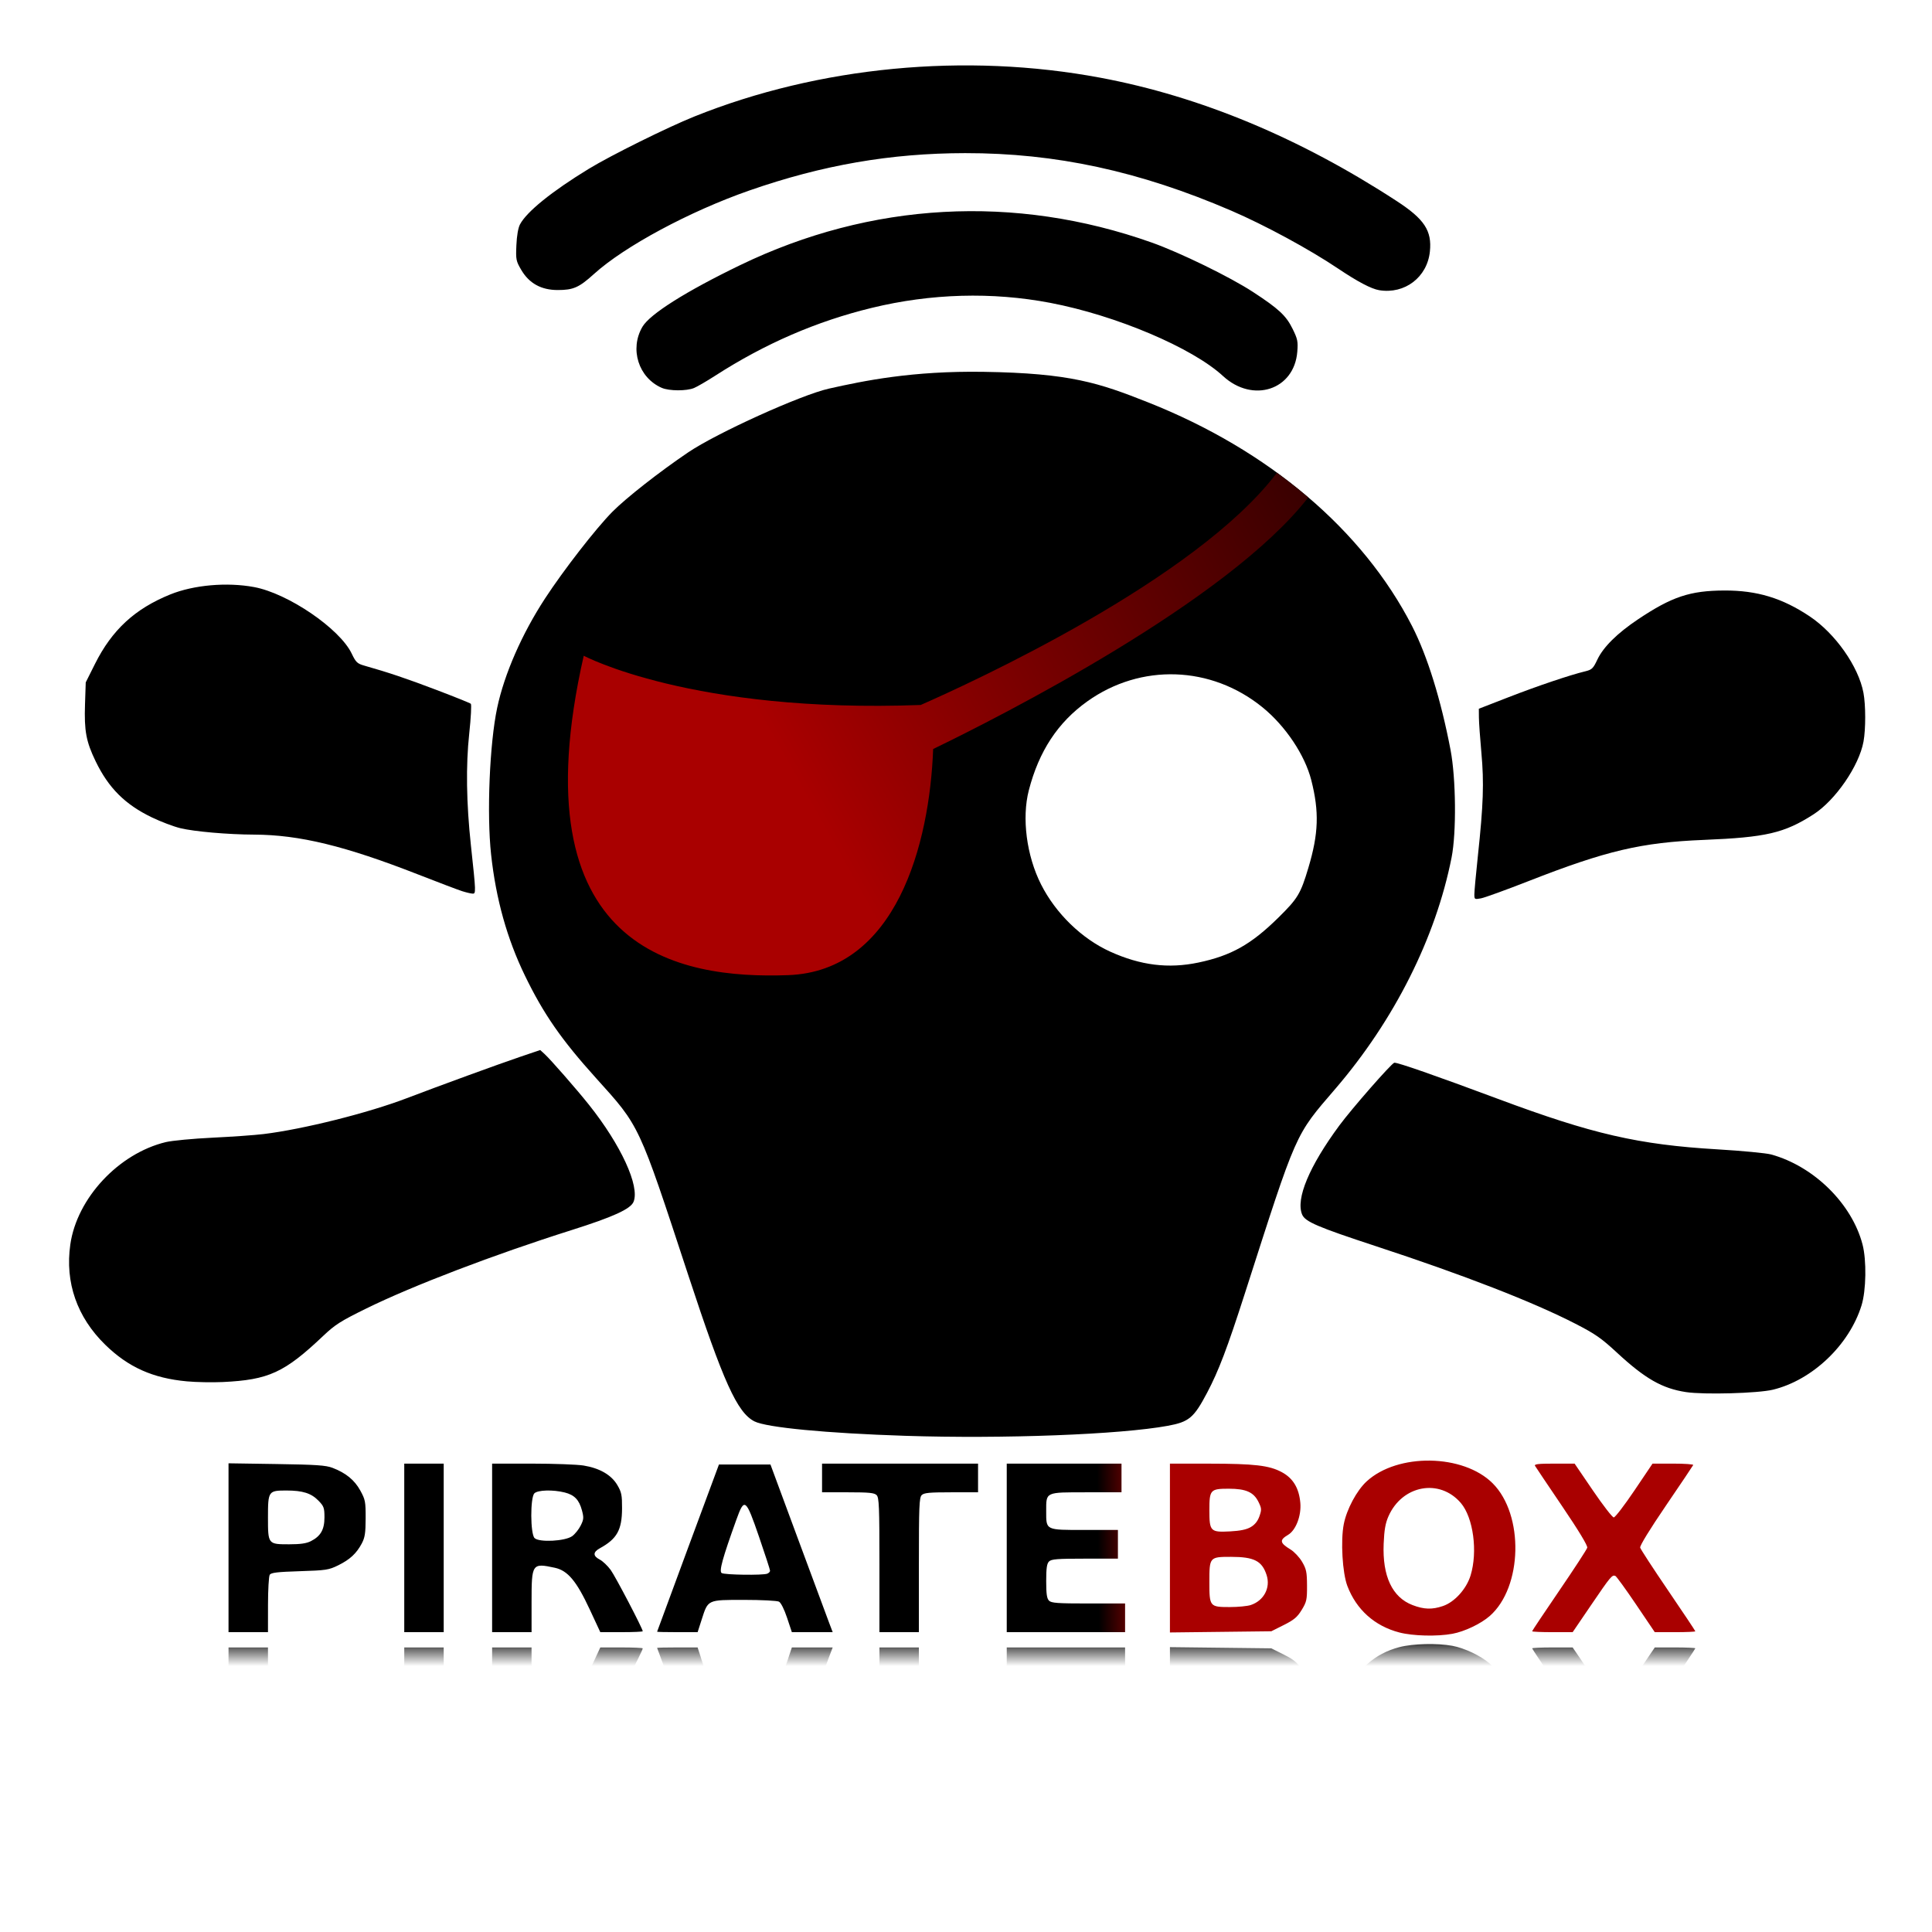<?xml version="1.0" encoding="utf-8"?>
<!-- Generator: Adobe Illustrator 15.0.0, SVG Export Plug-In . SVG Version: 6.00 Build 0)  -->
<!DOCTYPE svg PUBLIC "-//W3C//DTD SVG 1.1//EN" "http://www.w3.org/Graphics/SVG/1.1/DTD/svg11.dtd">
<svg version="1.1" id="Layer_1" xmlns="http://www.w3.org/2000/svg" xmlns:xlink="http://www.w3.org/1999/xlink" x="0px" y="0px"
	 width="640px" height="640px" viewBox="0 0 640 640" enable-background="new 0 0 640 640" xml:space="preserve">
<g id="svg2" sodipodi:docname="PirateBox_2.svg" inkscape:version="0.48.2 r9819" xmlns:inkscape="http://www.inkscape.org/namespaces/inkscape" xmlns:sodipodi="http://sodipodi.sourceforge.net/DTD/sodipodi-0.dtd" xmlns:svg="http://www.w3.org/2000/svg" xmlns:rdf="http://www.w3.org/1999/02/22-rdf-syntax-ns#" xmlns:cc="http://creativecommons.org/ns#" xmlns:dc="http://purl.org/dc/elements/1.1/">
	
		<sodipodi:namedview  pagecolor="#ffffff" id="base" bordercolor="#666666" borderopacity="1.0" inkscape:pageopacity="0.0" inkscape:pageshadow="2" inkscape:zoom="1.275" inkscape:cx="320" inkscape:cy="320" inkscape:document-units="px" objecttolerance="10000" inkscape:current-layer="layer1" showgrid="false" inkscape:window-width="1920" inkscape:window-height="1000" inkscape:window-x="0" inkscape:window-y="26" inkscape:window-maximized="1">
		</sodipodi:namedview>
	<g id="layer1" transform="translate(0,-412.362)" inkscape:label="Layer 1" inkscape:groupmode="layer">
		<g id="g4057" transform="matrix(0.594,0,0,0.594,90.991,426.553)">
			<g id="g4041">
				<g id="g3036-3" transform="translate(-624.81,58.795)">
					<g id="g3054-3">
						<path id="path3038-5" inkscape:connector-curvature="0" sodipodi:nodetypes="csssscssssssccssssssssscssssss" d="
							M840.698,133.623c-12.993-5.654-18.065-21.661-10.794-34.068c4.142-7.068,24.197-19.724,54.439-34.349
							c72.929-35.275,153.244-39.698,229.552-12.64c15.867,5.627,43.653,19.182,56.449,27.54
							c14.411,9.411,18.507,13.217,22.108,20.531c2.839,5.768,3.112,7.094,2.65,12.868c-1.709,21.285-24.814,28.826-41.423,13.519
							c-17.147-15.806-59.684-33.829-96.335-40.815c-32.453-6.185-66.486-5.231-99.501,2.788
							c-30.864,7.498-59.578,19.941-87.448,37.896c-4.647,2.994-9.921,6.057-11.719,6.808
							C854.512,135.443,844.78,135.399,840.698,133.623L840.698,133.623z M1240.794,79.151c-4.403-0.72-12.01-4.721-22.952-12.071
							c-16.017-10.76-40.811-24.199-59.5-32.25c-51.236-22.07-97.978-32.18-148.5-32.119c-41.5,0.049-79.549,6.638-120.283,20.828
							c-33.231,11.575-69.664,31.15-86.678,46.568c-8.33,7.55-11.533,8.965-20.257,8.953c-9.203-0.013-15.918-3.731-20.323-11.254
							c-2.887-4.933-3.045-5.728-2.693-13.737c0.229-5.269,0.989-9.679,2.002-11.6c3.721-7.073,17.81-18.458,38.371-31
							c12.306-7.507,43.885-23.159,58.862-29.174c69.587-27.952,151.182-35.743,226.501-21.629
							c55.714,10.44,111.147,33.522,165.26,68.811c15.393,10.037,19.647,16.518,18.448,28.11
							C1267.572,71.926,1255.048,81.482,1240.794,79.151L1240.794,79.151z"/>
					</g>
				</g>
				<g id="g4033">
					<g id="g3036-9" transform="translate(-1040.578,494.638)">
						<g id="g3054-1">
							
								<path id="path3038-1" inkscape:connector-curvature="0" sodipodi:nodetypes="ssssssssssssssssssssscscssssssccssssssssss" d="
								M1392.212,282.198c-43.908-1.425-77.379-4.632-84.094-8.057c-9.601-4.899-17.271-21.854-36.879-81.511
								c-27.885-84.844-26.88-82.697-51.471-109.942c-19.26-21.338-29.229-35.7-39.567-57
								c-10.037-20.682-16.234-42.84-18.935-67.711c-2.459-22.64-0.827-61.891,3.398-81.79c4.004-18.863,13.808-41.248,26.714-61
								c10.325-15.803,28.286-38.93,37.453-48.223c7.608-7.711,26.314-22.383,42.378-33.239
								c15.989-10.805,62.866-32.035,78.442-35.525c19.543-4.38,46.505-9.981,86.332-9.365c48.297,0.75,64.187,6.14,91.646,17.013
								c67.31,26.659,119.818,71.168,147.278,124.837c8.518,16.647,16.079,40.996,21.43,69.001
								c3.036,15.889,3.328,46.083,0.579,59.999c-8.83,44.707-31.926,90.681-64.771,128.929
								c-22.822,26.575-21.193,22.894-50.479,114.074c-9.83,30.599-14.65,43.28-21.098,55.5
								c-7.379,13.988-10.067,16.249-21.906,18.428C1512.167,281.495,1447.047,283.976,1392.212,282.198z M1555.714,18.271
								c18.296-3.843,29.418-10.095,44.63-25.083c10.83-10.671,12.363-13.219,16.712-27.778c5.696-19.074,6.099-31.218,1.624-48.835
								c-3.573-14.06-14.382-30.212-27.187-40.626c-28.653-23.304-67.873-24.639-97.738-3.329
								c-16.408,11.709-26.965,27.756-32.601,49.557c-4.007,15.49-1.283,36.489,6.812,52.51
								c8.18,16.193,22.685,30.289,38.578,37.496C1523.469,19.858,1539.002,21.781,1555.714,18.271z"/>
						</g>
					</g>
					<g id="g3036-0" transform="translate(-1039.169,494.378)">
						<g id="g3054-6">
							
								<path id="path3038-8" inkscape:connector-curvature="0" sodipodi:nodetypes="sssssssssssssssssssssscsssssssscssccssssssssssscccssssssscssscssssscs" d="
								M1826.251,258.077c-13.324-2.025-22.818-7.458-38.636-22.111c-8.583-7.948-12.039-10.353-23.001-15.987
								c-23.75-12.207-62.068-27.102-111.401-43.303c-32.502-10.676-39.407-13.641-41.062-17.638
								c-3.619-8.735,3.951-26.852,20.719-49.588c6.885-9.335,29.071-34.677,30.681-35.043c1.492-0.341,23.121,7.195,57.946,20.188
								c52.522,19.594,78.178,25.493,122.216,28.105c13.748,0.814,27.25,2.101,29.999,2.857
								c23.827,6.552,45.051,27.452,50.975,50.197c2.3,8.82,2.031,25.595-0.54,33.918c-6.832,22.116-27.429,41.732-49.433,47.07
								C1866.374,258.766,1836.242,259.597,1826.251,258.077z M990.211,252.088c-18.996-1.749-32.696-7.887-45.515-20.399
								c-15.762-15.383-22.516-34.747-19.5-55.911c3.678-25.837,26.922-50.764,53.256-57.118c3.443-0.829,15.128-1.936,25.967-2.459
								c10.84-0.52,23.664-1.428,28.5-2.017c22.188-2.701,58.24-11.728,79.94-20.014c18.29-6.984,51.241-19.01,63.121-23.037
								l11.266-3.82l2.406,2.188c3.273,2.974,17.801,19.584,24.753,28.299c17.885,22.424,28.49,45.495,24.898,54.171
								c-1.655,3.999-11.352,8.417-34.591,15.767c-43.29,13.692-88.512,30.964-114.438,43.707c-14.331,7.045-17.407,9-24,15.247
								c-21.657,20.525-30.436,24.562-56.062,25.773C1004.437,252.739,995.437,252.57,990.211,252.088z M1708.213-19.626
								c0-1.67,0.883-11.282,1.962-21.361c3.063-28.639,3.477-40.722,1.961-57.401c-0.747-8.208-1.372-17.107-1.39-19.775
								l-0.035-4.853l16.5-6.412c16.112-6.261,34.236-12.381,42.737-14.433c3.829-0.925,4.491-1.559,6.868-6.581
								c3.314-7.006,11.093-14.703,22.716-22.477c18.831-12.596,28.975-15.973,48.18-16.039c18.135-0.062,32.25,4.222,47.5,14.418
								c14.29,9.554,27.215,27.924,29.984,42.614c1.29,6.839,1.306,20.245,0.035,27.227c-2.469,13.548-15.671,32.752-27.916,40.606
								c-16.268,10.436-26.436,12.801-61.103,14.216c-34.956,1.426-54.365,5.987-97.771,22.975
								c-12.526,4.904-24.452,9.23-26.503,9.615c-3.638,0.683-3.727,0.627-3.727-2.337H1708.213z M1143.713-21.28
								c-2.201-0.698-13.225-4.88-24.501-9.291c-40.791-15.959-66.223-22.142-91.499-22.247
								c-14.622-0.058-33.356-1.693-41.174-3.591c-3.754-0.91-10.898-3.62-15.874-6.02c-14.957-7.213-24.136-16.382-31.361-31.315
								c-5.292-10.948-6.404-16.912-5.912-31.722l0.406-12.24l5.155-10.303c9.493-18.971,22.236-30.739,41.944-38.733
								c13.092-5.312,31.658-6.947,46.814-4.123c18.917,3.524,47.69,23.127,54.388,37.053c2.375,4.938,3.104,5.632,7.129,6.776
								c13.712,3.898,23.355,7.146,39.983,13.463c10.174,3.866,18.876,7.368,19.336,7.782c0.461,0.416,0.064,7.892-0.88,16.617
								c-1.923,17.748-1.607,38.796,0.936,62.363c2.859,26.51,2.875,27.011,0.885,26.901
								C1148.512-19.965,1145.912-20.582,1143.713-21.28L1143.713-21.28z"/>
						</g>
					</g>
				</g>
			</g>
			<g id="g4025" transform="translate(-72.894,-584.314)">
				<g id="g3036-6" transform="translate(-965.057,1077.463)">
					<g id="g3054-63">
						
							<linearGradient id="path3038-6_1_" gradientUnits="userSpaceOnUse" x1="889.269" y1="-754.549" x2="973.269" y2="-755.549" gradientTransform="matrix(0.352 0 0 0.352 1184.008 611.224)">
							<stop  offset="0" style="stop-color:#000000"/>
							<stop  offset="0" style="stop-color:#000000"/>
							<stop  offset="1" style="stop-color:#A90000"/>
							<stop  offset="1" style="stop-color:#A90000"/>
						</linearGradient>
						
							<path id="path3038-6" inkscape:connector-curvature="0" sodipodi:nodetypes="sscsssssssscsssccssccssscccccccssssscsccccccccccccsscsscsscssscccccccsssccccscccsscccscsscscsssscsscscccccccssscccsccccccssscccssscsccccccccsscssccssccccccssssccccssssccsscscscssscssscssscssscss" fill="url(#path3038-6_1_)" d="
							M1665.132,393.355c-13.74-3.587-23.948-12.727-28.969-25.942c-2.76-7.264-3.803-25.196-2-34.437
							c1.622-8.302,7.198-18.747,12.73-23.848c17.28-15.928,53.886-15.375,70.319,1.059c17.558,17.558,16.67,57.913-1.628,73.979
							c-4.955,4.349-14.025,8.67-20.849,9.932C1686.21,395.676,1672.72,395.336,1665.132,393.355z M1689.462,378.618
							c6.52-2.222,13.113-9.518,15.426-17.074c4.068-13.283,1.51-32.273-5.437-40.39c-11.845-13.839-32.686-10.001-40.37,7.435
							c-1.699,3.856-2.351,7.583-2.67,15.301c-0.75,18.078,4.782,29.844,16.078,34.185
							C1678.875,380.53,1683.425,380.676,1689.462,378.618z M1012.212,346.103v-47.084l26.75,0.406
							c22.177,0.339,27.52,0.701,31.25,2.125c7.432,2.838,12.274,6.797,15.5,12.673c2.777,5.06,2.997,6.206,2.969,15.466
							c-0.025,8.221-0.406,10.713-2.148,14.015c-2.953,5.588-6.635,9.002-13.194,12.222c-5.234,2.569-6.728,2.798-21.415,3.263
							c-12.556,0.396-15.984,0.806-16.736,2c-0.52,0.824-0.952,8.361-0.96,16.749l-0.015,15.25h-11.001h-11V346.103z
							 M1058.142,342.437c5.476-2.793,7.57-6.465,7.57-13.265c0-5.293-0.327-6.211-3.31-9.287
							c-4.071-4.199-8.795-5.695-17.984-5.695c-9.968,0-10.207,0.349-10.207,15c0,14.982,0.015,15,11.822,14.997
							C1052.319,344.185,1055.658,343.703,1058.142,342.437z M1110.212,346.187v-46.999h11.001h11v46.999v47h-11h-11.001V346.187z
							 M1159.212,346.187v-46.999l22.249,0.008c12.238,0.003,25.161,0.479,28.72,1.056c8.993,1.459,15.531,5.236,18.852,10.886
							c2.347,3.989,2.671,5.596,2.639,13.049c-0.054,12.005-2.81,16.951-12.363,22.203c-3.915,2.152-3.943,4.31-0.079,6.307
							c1.66,0.86,4.405,3.459,6.098,5.777c2.65,3.627,17.882,32.76,17.882,34.201c0,0.28-5.324,0.51-11.832,0.51h-11.832
							l-5.869-12.615c-7.397-15.903-12.302-21.756-19.537-23.307c-12.667-2.716-12.929-2.333-12.929,18.994v16.928h-11.001h-11
							v-46.999H1159.212z M1203.89,339.624c1.551-1.135,3.683-3.8,4.734-5.917c1.688-3.398,1.768-4.392,0.688-8.435
							c-1.576-5.897-4.198-8.618-9.624-9.986c-6.516-1.638-15.026-1.402-16.902,0.475c-2.354,2.351-2.278,22.582,0.094,24.953
							C1185.4,343.233,1199.989,342.478,1203.89,339.624L1203.89,339.624z M1251.225,392.939c0.01-0.136,7.769-21.175,17.25-46.75
							l17.237-46.499h14.364h14.363l15.357,41.5c8.445,22.825,16.253,43.862,17.352,46.749l1.995,5.251h-11.383h-11.386
							l-2.668-8.012c-1.581-4.749-3.42-8.414-4.514-8.998c-1.018-0.546-9.743-0.99-19.415-0.99
							c-20.599,0-20.086-0.235-23.677,10.916l-2.281,7.085h-11.304C1256.299,393.189,1251.218,393.077,1251.225,392.939
							L1251.225,392.939z M1312.63,360.58c0.87-0.332,1.584-1.077,1.584-1.651c0-0.576-2.76-9.077-6.134-18.894
							c-7.387-21.491-8.157-22.075-12.643-9.597c-7.769,21.608-9.751,28.804-8.203,29.783
							C1288.86,361.251,1310.101,361.551,1312.63,360.58z M1375.212,355.759c0-32.693-0.199-37.628-1.573-39
							c-1.283-1.283-4.216-1.571-16-1.571h-14.427v-8.001v-7.999h43.5h43.5v7.999v8.001h-14.929c-12.237,0-15.212,0.283-16.5,1.571
							c-1.374,1.372-1.573,6.307-1.573,39v37.428h-11h-11v-37.428H1375.212z M1446.212,346.187v-46.999h32h32v7.999v8.001h-19.431
							c-23.266,0-22.569-0.324-22.569,10.5c0,10.774-0.566,10.501,21.572,10.501h18.428v8.001v7.998h-18.428
							c-15.421,0-18.687,0.258-20.001,1.573c-1.206,1.206-1.571,3.754-1.571,10.929c0,7.174,0.365,9.725,1.571,10.929
							c1.326,1.326,4.762,1.571,21.998,1.571h20.428v8.001v7.999h-32.999h-33v-47.002H1446.212z M1537.215,346.269v-47.081
							l21.748,0.02c25.437,0.023,33.627,0.98,40.638,4.747c6.27,3.369,9.586,8.846,10.33,17.063
							c0.651,7.167-2.454,15.309-6.817,17.889c-4.941,2.918-4.678,4.502,1.359,8.17c2.066,1.257,4.971,4.356,6.455,6.887
							c2.352,4.012,2.704,5.708,2.74,13.24c0.041,7.879-0.219,9.072-2.954,13.561c-2.456,4.03-4.264,5.558-9.971,8.424l-6.975,3.5
							l-28.278,0.331l-28.275,0.332V346.269z M1582.313,378.049c7.302-2.446,11.097-9.61,8.83-16.671
							c-2.54-7.914-6.968-10.19-19.828-10.19c-12.016,0-12.103,0.102-12.103,14.001c0,13.78,0.181,13.998,11.422,13.998
							C1575.189,379.188,1580.443,378.676,1582.313,378.049z M1582.299,334.579c2.305-1.339,3.875-3.3,4.826-6.022
							c1.281-3.665,1.235-4.397-0.5-7.952c-2.678-5.484-6.991-7.412-16.591-7.415c-10.291-0.003-10.822,0.585-10.822,11.998
							c0,11.786,0.579,12.378,11.523,11.804C1576.441,336.693,1579.907,335.969,1582.299,334.579z M1739.213,392.686
							c0-0.275,6.813-10.477,15.136-22.664c8.325-12.189,15.345-22.958,15.599-23.935c0.296-1.127-4.78-9.519-13.965-23.085
							c-7.937-11.723-14.758-21.876-15.16-22.562c-0.566-0.971,1.829-1.25,10.672-1.25h11.403l10.215,15
							c5.619,8.248,10.847,15,11.618,15s5.953-6.752,11.514-15l10.111-15h11.511c6.33,0,11.36,0.352,11.176,0.783
							c-0.183,0.433-7.014,10.592-15.178,22.577c-8.986,13.187-14.675,22.458-14.406,23.48c0.242,0.928,7.262,11.697,15.597,23.932
							c8.335,12.235,15.155,22.468,15.155,22.736c0,0.271-5.084,0.492-11.301,0.492h-11.301l-10.448-15.461
							c-5.747-8.504-10.94-15.663-11.541-15.908c-1.806-0.739-2.653,0.275-13.436,16.118l-10.379,15.25h-11.297
							C1744.298,393.189,1739.213,392.962,1739.213,392.686z"/>
					</g>
				</g>
				<g id="g3036-93" transform="matrix(1,0,0,-1,-965.057,1872.362)">
					<g id="g3054-9">
						
							<linearGradient id="path3038-80_1_" gradientUnits="userSpaceOnUse" x1="672.98" y1="-7144.385" x2="672.98" y2="-7190.33" gradientTransform="matrix(0.352 0 0 0.352 1184.008 2913.756)">
							<stop  offset="0" style="stop-color:#000000"/>
							<stop  offset="1" style="stop-color:#000000;stop-opacity:0"/>
						</linearGradient>
						
							<path id="path3038-80" inkscape:connector-curvature="0" sodipodi:nodetypes="sscsssssssscsssccssccssscccccccssssscsccccccccccccsscsscsscssscccccccsssccccscccsscccscsscscsssscsscscccccccssscccsccccccssscccssscsccccccccsscssccssccccccssssccccssssccsscscscssscssscssscssscss" fill="url(#path3038-80_1_)" d="
							M1665.132,393.353c-13.74-3.588-23.948-12.727-28.969-25.94c-2.76-7.264-3.803-25.195-2-34.438
							c1.622-8.302,7.198-18.747,12.73-23.848c17.28-15.928,53.886-15.375,70.319,1.059c17.558,17.558,16.67,57.913-1.628,73.98
							c-4.955,4.349-14.025,8.669-20.849,9.932C1686.21,395.674,1672.72,395.335,1665.132,393.353z M1689.462,378.616
							c6.52-2.221,13.113-9.516,15.426-17.073c4.068-13.284,1.51-32.273-5.437-40.389c-11.845-13.839-32.686-10.001-40.37,7.435
							c-1.699,3.856-2.351,7.583-2.67,15.301c-0.75,18.078,4.782,29.844,16.078,34.185
							C1678.875,380.529,1683.425,380.674,1689.462,378.616z M1012.212,346.101v-47.083l26.75,0.406
							c22.177,0.339,27.52,0.701,31.25,2.124c7.432,2.837,12.274,6.799,15.5,12.673c2.777,5.06,2.997,6.206,2.969,15.466
							c-0.025,8.22-0.406,10.713-2.148,14.013c-2.953,5.591-6.635,9.004-13.194,12.224c-5.234,2.569-6.728,2.798-21.415,3.263
							c-12.556,0.396-15.984,0.806-16.736,2c-0.52,0.824-0.952,8.361-0.96,16.749l-0.015,15.25h-11.001h-11V346.101z
							 M1058.142,342.436c5.476-2.793,7.57-6.465,7.57-13.266c0-5.292-0.327-6.209-3.31-9.287
							c-4.071-4.199-8.795-5.695-17.984-5.695c-9.968,0-10.207,0.35-10.207,15c0,14.982,0.015,15,11.822,14.999
							C1052.319,344.183,1055.658,343.702,1058.142,342.436z M1110.212,346.186v-46.999h11.001h11v46.999v46.999h-11h-11.001
							V346.186z M1159.212,346.186v-46.999l22.249,0.006c12.238,0.003,25.161,0.48,28.72,1.056
							c8.993,1.459,15.531,5.236,18.852,10.886c2.347,3.989,2.671,5.596,2.639,13.049c-0.054,12.006-2.81,16.951-12.363,22.203
							c-3.915,2.153-3.943,4.31-0.079,6.307c1.66,0.86,4.405,3.459,6.098,5.777c2.65,3.627,17.882,32.76,17.882,34.201
							c0,0.281-5.324,0.512-11.832,0.512h-11.832l-5.869-12.615c-7.397-15.903-12.302-21.756-19.537-23.307
							c-12.667-2.716-12.929-2.333-12.929,18.994v16.928h-11.001h-11v-46.999H1159.212z M1203.89,339.623
							c1.551-1.138,3.683-3.8,4.734-5.918c1.688-3.398,1.768-4.392,0.688-8.435c-1.576-5.895-4.198-8.618-9.624-9.985
							c-6.516-1.64-15.026-1.402-16.902,0.474c-2.354,2.352-2.278,22.582,0.094,24.954
							C1185.4,343.232,1199.989,342.477,1203.89,339.623L1203.89,339.623z M1251.225,392.937c0.01-0.136,7.769-21.175,17.25-46.75
							l17.237-46.499h14.364h14.363l15.357,41.5c8.445,22.825,16.253,43.862,17.352,46.75l1.995,5.249h-11.383h-11.386l-2.668-8.011
							c-1.581-4.749-3.42-8.414-4.514-8.999c-1.018-0.544-9.743-0.99-19.415-0.99c-20.599,0-20.086-0.235-23.677,10.916
							l-2.281,7.086h-11.304C1256.299,393.187,1251.218,393.075,1251.225,392.937L1251.225,392.937z M1312.63,360.579
							c0.87-0.332,1.584-1.077,1.584-1.653c0-0.576-2.76-9.077-6.134-18.894c-7.387-21.491-8.157-22.075-12.643-9.596
							c-7.769,21.609-9.751,28.804-8.203,29.783C1288.86,361.25,1310.101,361.55,1312.63,360.579z M1375.212,355.758
							c0-32.693-0.199-37.628-1.573-39.001c-1.283-1.281-4.216-1.571-16-1.571h-14.427v-8.001v-7.998h43.5h43.5v7.998v8.001h-14.929
							c-12.237,0-15.212,0.283-16.5,1.571c-1.374,1.374-1.573,6.308-1.573,39.001v37.429h-11h-11v-37.429H1375.212z
							 M1446.212,346.186v-46.999h32h32v7.998v8.001h-19.431c-23.266,0-22.569-0.324-22.569,10.501c0,10.774-0.566,10.5,21.572,10.5
							h18.428v8.001v7.999h-18.428c-15.421,0-18.687,0.257-20.001,1.571c-1.206,1.206-1.571,3.755-1.571,10.929
							c0,7.173,0.365,9.725,1.571,10.929c1.326,1.326,4.762,1.571,21.998,1.571h20.428v8.001v8.001h-32.999h-33v-47.002H1446.212z
							 M1537.215,346.269v-47.081l21.748,0.02c25.437,0.023,33.627,0.98,40.638,4.747c6.27,3.369,9.586,8.846,10.33,17.063
							c0.651,7.167-2.454,15.309-6.817,17.889c-4.941,2.918-4.678,4.502,1.359,8.17c2.066,1.257,4.971,4.356,6.455,6.887
							c2.352,4.012,2.704,5.708,2.74,13.24c0.041,7.879-0.219,9.072-2.954,13.561c-2.456,4.03-4.264,5.558-9.971,8.424l-6.975,3.5
							l-28.278,0.331l-28.275,0.332V346.269z M1582.313,378.048c7.302-2.448,11.097-9.611,8.83-16.671
							c-2.54-7.914-6.968-10.19-19.828-10.19c-12.016,0-12.103,0.102-12.103,14c0,13.78,0.181,14,11.422,14
							C1575.189,379.187,1580.443,378.675,1582.313,378.048z M1582.299,334.578c2.305-1.339,3.875-3.301,4.826-6.022
							c1.281-3.665,1.235-4.397-0.5-7.953c-2.678-5.484-6.991-7.412-16.591-7.414c-10.291-0.003-10.822,0.586-10.822,11.998
							c0,11.786,0.579,12.378,11.523,11.804C1576.441,336.692,1579.907,335.968,1582.299,334.578z M1739.213,392.685
							c0-0.276,6.813-10.478,15.136-22.667c8.325-12.189,15.345-22.957,15.599-23.934c0.296-1.128-4.78-9.519-13.965-23.085
							c-7.937-11.723-14.758-21.876-15.16-22.563c-0.566-0.969,1.829-1.248,10.672-1.248h11.403l10.215,14.998
							c5.619,8.249,10.847,15,11.618,15s5.953-6.751,11.514-15l10.111-14.998h11.511c6.33,0,11.36,0.352,11.176,0.783
							c-0.183,0.433-7.014,10.592-15.178,22.575c-8.986,13.189-14.675,22.458-14.406,23.479c0.242,0.928,7.262,11.697,15.597,23.932
							c8.335,12.235,15.155,22.466,15.155,22.736c0,0.271-5.084,0.492-11.301,0.492h-11.301l-10.448-15.461
							c-5.747-8.504-10.94-15.663-11.541-15.908c-1.806-0.739-2.653,0.275-13.436,16.119l-10.379,15.25h-11.297
							C1744.298,393.187,1739.213,392.961,1739.213,392.685z"/>
					</g>
				</g>
			</g>
		</g>
	</g>
</g>
<g id="Layer_3" display="none">
</g>
<g id="mask">
	<linearGradient id="SVGID_1_" gradientUnits="userSpaceOnUse" x1="516.003" y1="109.683" x2="261.003" y2="253.683">
		<stop  offset="0" style="stop-color:#000000"/>
		<stop  offset="0" style="stop-color:#000000"/>
		<stop  offset="1" style="stop-color:#A90000"/>
		<stop  offset="1" style="stop-color:#A90000"/>
	</linearGradient>
	<path fill="url(#SVGID_1_)" d="M433.358,164.803c-3.308-2.833-6.767-5.562-10.364-8.188
		c-26.802,35.432-100.969,69.43-117.994,76.915c-75.812,2.838-111.629-16.31-111.629-16.31
		c-22.309,98.186,31.712,107.101,67.666,105.81c35.878-1.288,46.907-43.373,48.083-74.908
		C331.474,237.291,406.573,199.259,433.358,164.803z"/>
</g>
</svg>